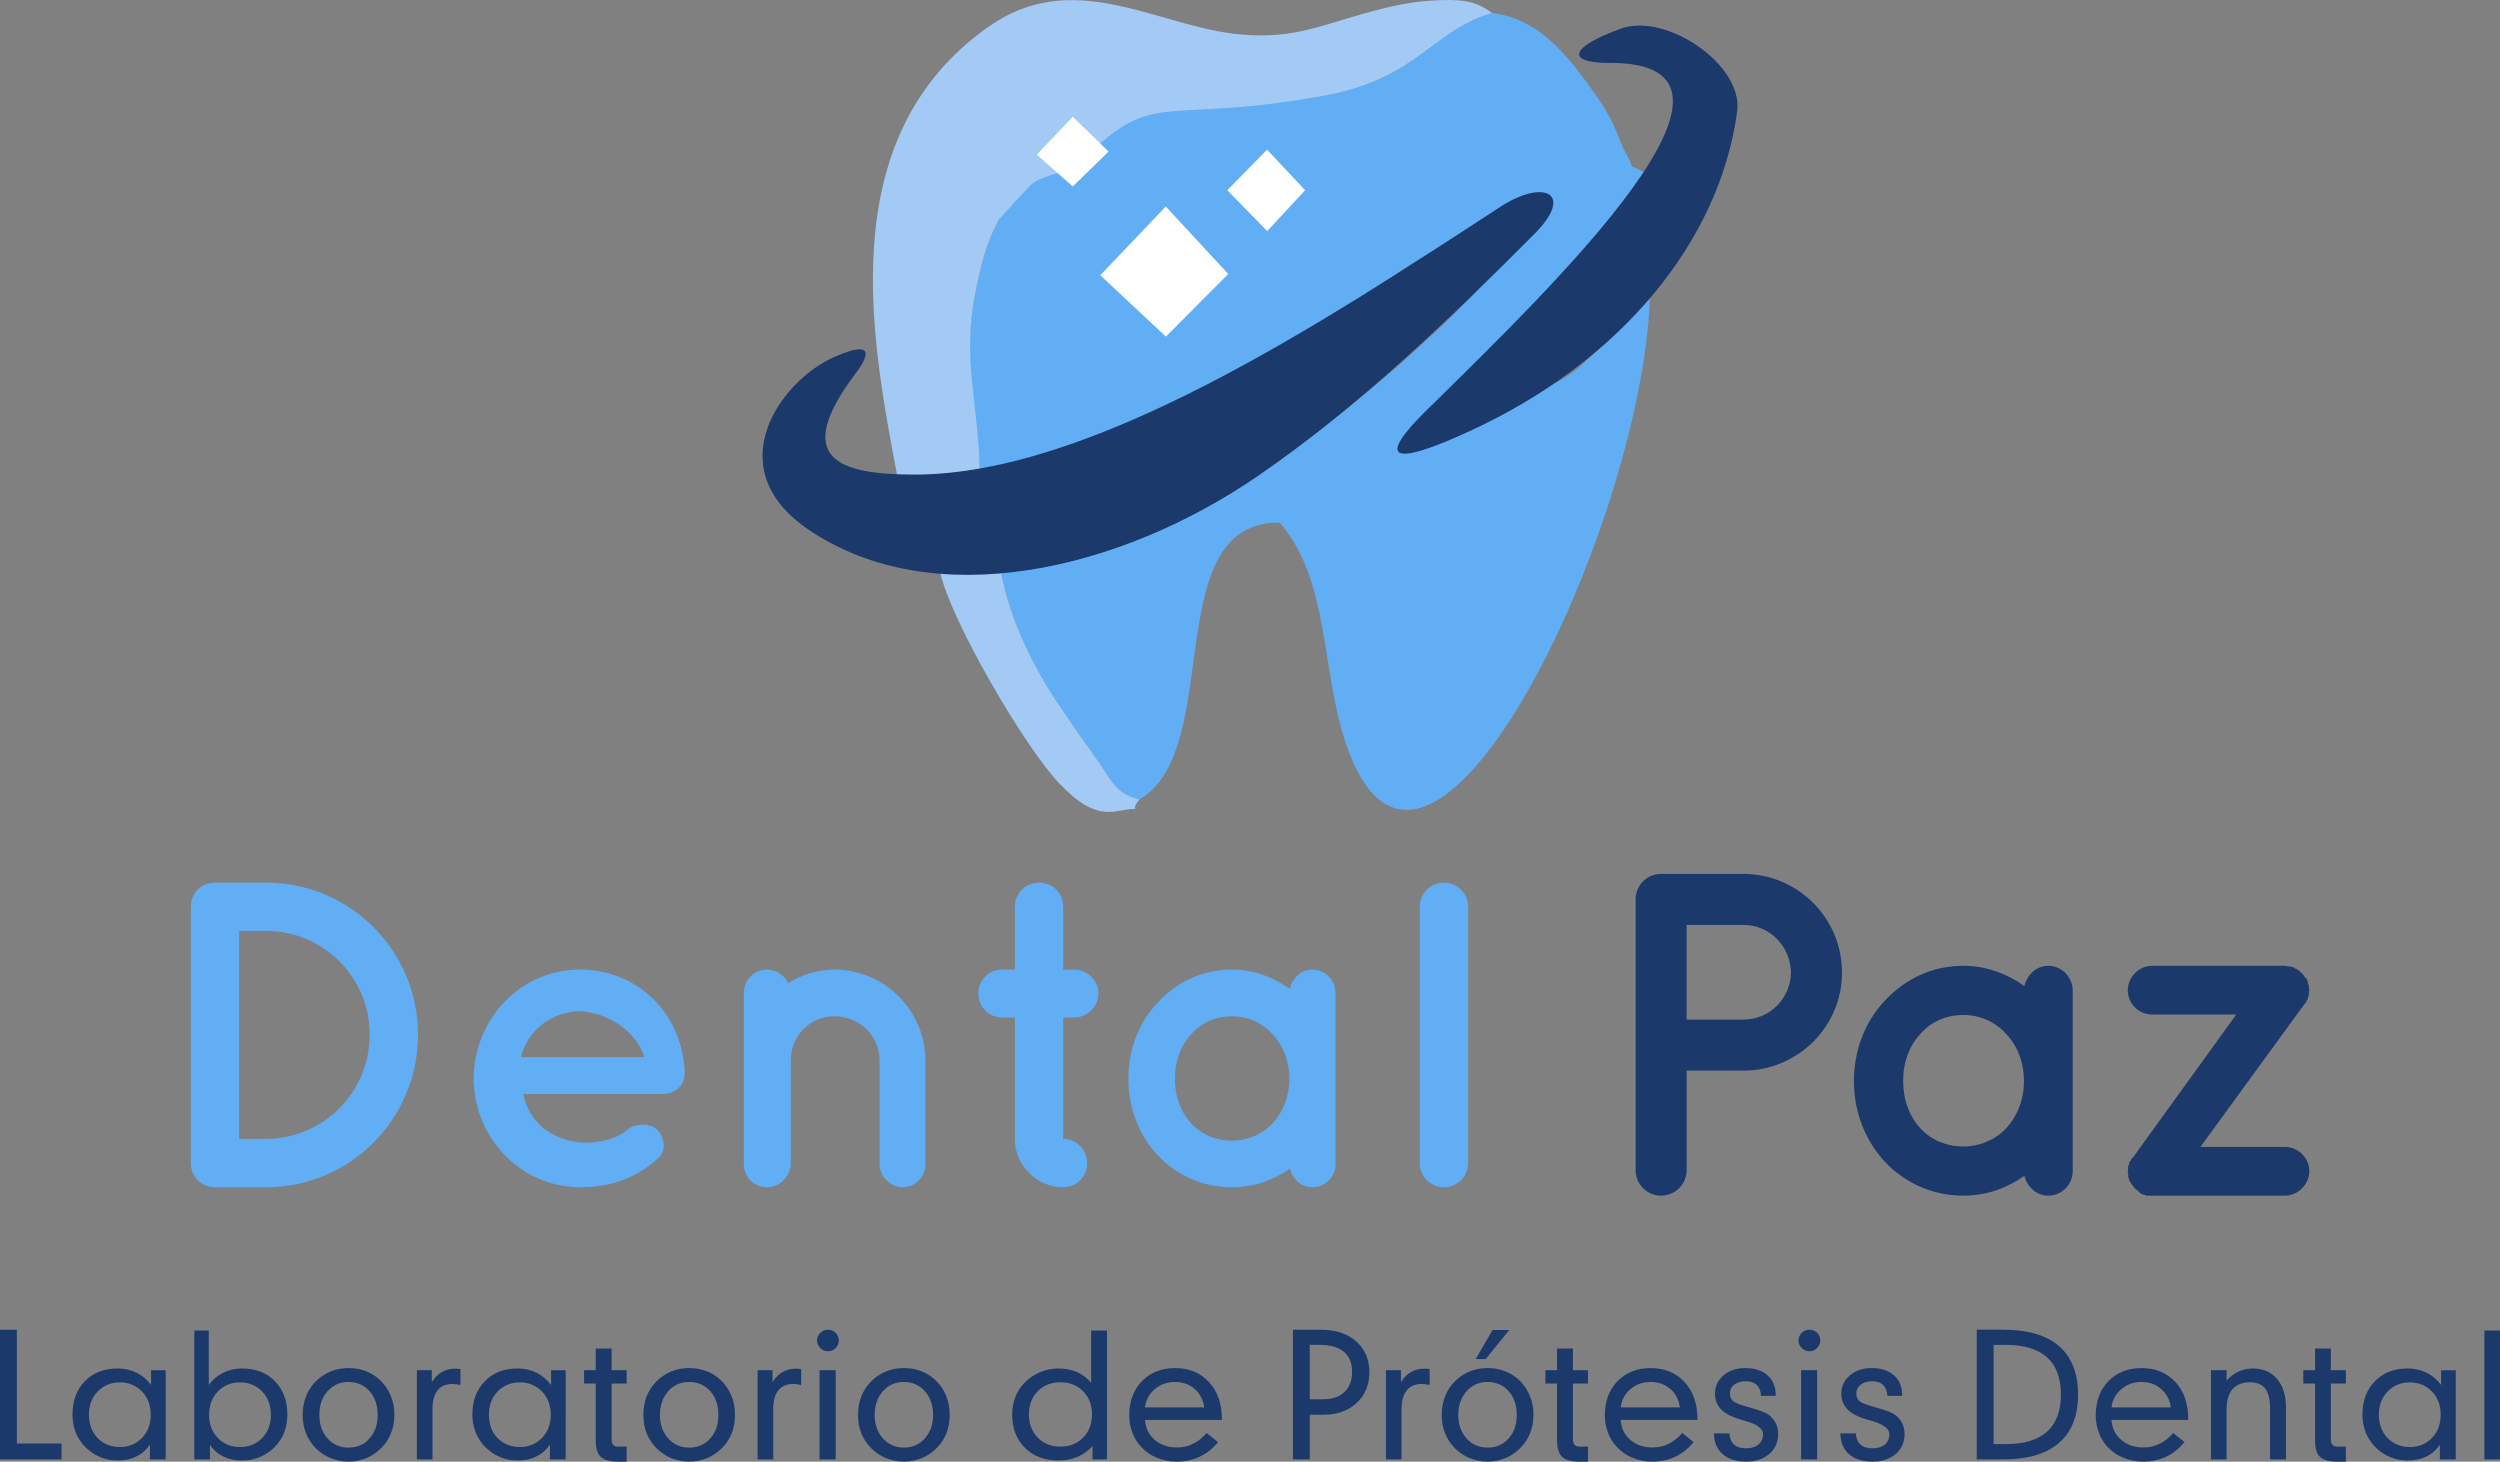 <?xml version="1.0" encoding="utf-8"?>
<!-- Generator: Adobe Illustrator 14.0.0, SVG Export Plug-In . SVG Version: 6.00 Build 43363)  -->
<!DOCTYPE svg PUBLIC "-//W3C//DTD SVG 1.1//EN" "http://www.w3.org/Graphics/SVG/1.1/DTD/svg11.dtd">
<svg version="1.1" id="Capa_1" xmlns="http://www.w3.org/2000/svg" xmlns:xlink="http://www.w3.org/1999/xlink" x="0px" y="0px"
	 width="150.554px" height="88.022px" viewBox="0 0 150.554 88.022" enable-background="new 0 0 150.554 88.022"
	 xml:space="preserve">
<rect x="0" y="0" width="150.554" height="88.022" fill="#808080" stroke="none"/>
<g>
	<path fill-rule="evenodd" clip-rule="evenodd" fill="#61AEF4" d="M65.601,8.113c-0.389,1.726-0.939,2.437-2.852,2.174
		c-1.091,0.11-0.584-0.837-2.589,2.928c-0.787,1.481-1.074,2.674-1.438,4.51c-0.787,3.985,0.009,7.429,0.06,11.245
		c17.565-3.605,24.275-14.3,34.057-16.762C92,15.771,79.097,27.354,71.295,31.238c-3.935,1.955-6.625,2.2-11.025,3.139
		c0.524,2.961,2.022,5.872,3.443,7.988c0.821,1.227,1.413,2.081,2.259,3.257c0.931,1.27,1.142,2.167,2.648,2.521
		c5.162-2.97,1.125-16.745,8.445-16.668c3.004,3.452,2.479,8.817,3.977,13.276c4.798,14.232,17.819-12.811,18.311-26.738
		c-3.799,2.86-3.723,5.855-11.127,6.346c0.567-1.523,1.692-1.489,4.23-4.501c1.193-1.413,3.165-2.352,4.68-3.867
		c1.016-1.016,0.753-4.341,1.887-5.61c-1.295-0.719-0.338,0.169-1.159-1.244c-0.229-0.389-0.439-1.083-0.686-1.599
		c-0.474-1.015-1.15-1.938-1.785-2.792C94.2,3.146,92.5,1.082,89.859,0.786c-3.824,1.1-4.484,4.222-11.05,5.136
		C75.069,6.446,67.598,5.38,65.601,8.113L65.601,8.113z"/>
	<path fill-rule="evenodd" clip-rule="evenodd" fill="#A2CAF5" d="M54.085,28.937l4.908-0.618
		c-0.042-3.816-1.058-6.608-0.271-10.593c0.364-1.836,0.651-3.029,1.438-4.51c0.66-0.736,1.261-1.396,1.819-1.98
		c0.787-0.821,2.42-0.77,3.004-1.371c4.459-4.552,4.662-2.428,13.826-3.943c6.565-0.914,7.226-4.036,11.05-5.136
		c-1.049-0.787-1.92-0.854-3.731-0.745c-1.43,0.093-2.732,0.423-4.002,0.778c-2.801,0.795-4.552,1.608-7.844,1.21
		c-4.814-0.592-9.705-3.968-14.748-0.423C49.939,8.358,52.562,20.822,54.085,28.937L54.085,28.937z"/>
	<path fill-rule="evenodd" clip-rule="evenodd" fill="#A2CAF5" d="M68.622,48.144c-1.506-0.354-1.718-1.252-2.648-2.521
		c-0.846-1.176-1.438-2.03-2.259-3.257c-1.421-2.116-2.919-5.026-3.443-7.988l-3.647,0.11c0.643,2.911,5.162,10.653,7.243,12.769
		c0.931,0.938,1.98,1.861,3.418,1.591C69.29,48.482,67.81,49.083,68.622,48.144L68.622,48.144z"/>
	<polygon fill-rule="evenodd" clip-rule="evenodd" fill="#FEFEFE" points="64.603,7.03 62.437,9.314 64.603,11.227 65.762,10.102 
		66.76,9.128 	"/>
	<polygon fill-rule="evenodd" clip-rule="evenodd" fill="#FEFEFE" points="70.204,12.437 66.261,16.575 70.212,20.272 
		73.969,16.499 	"/>
	<polygon fill-rule="evenodd" clip-rule="evenodd" fill="#FEFEFE" points="76.305,9.01 73.91,11.456 76.313,13.918 78.598,11.456 	
		"/>
	<path fill-rule="evenodd" clip-rule="evenodd" fill="#1B396B" d="M51.504,22.515c0.33-0.432,1.769-2.361-1.303-0.999
		c-3.19,1.421-6.972,6.659-1.531,10.365c7.514,5.119,18.767,2.496,27.093-3.224c6.083-4.188,11.389-9.291,16.652-14.579
		c2.437-2.454,0.55-3.326-2.073-1.616c-10.763,7.023-24.588,16.136-35.301,16.119C50.438,28.573,47.688,27.6,51.504,22.515
		L51.504,22.515z"/>
	<path fill-rule="evenodd" clip-rule="evenodd" fill="#1B396B" d="M96.942,3.79c-2.657,0.008-2.446-0.948,0.693-2.073
		c2.69-0.964,7.361,2.175,6.98,4.992c-1.049,7.818-7.006,15.078-16.119,19.258c-7.911,3.638-2.716-1.125-2.072-1.76
		C93.422,17.294,107.511,3.739,96.942,3.79L96.942,3.79z"/>
	<path fill="#61AEF4" d="M12.938,71.497L12.938,71.497L12.938,71.497h3.088c5.06,0,9.147-4.112,9.147-9.197
		c0-5.034-4.087-9.146-9.147-9.146h-3.088l0,0l0,0c-0.813,0-1.447,0.626-1.447,1.438v15.467
		C11.49,70.846,12.125,71.497,12.938,71.497L12.938,71.497z M14.401,56.063h1.625c3.461,0,6.236,2.801,6.236,6.236
		c0,3.486-2.775,6.262-6.236,6.287h-1.625V56.063z M34.92,71.497c1.861,0,3.41-0.55,4.688-1.726c0.609-0.55,0.347-1.337,0-1.709
		c-0.338-0.415-1.413-0.491-1.963,0.084c-0.651,0.499-1.785,0.736-2.725,0.651c-0.922-0.076-1.972-0.55-2.521-1.176
		c-0.465-0.448-0.753-1.125-0.889-1.734h8.335c0.736,0,1.286-0.415,1.362-1.05c0.026-0.05,0.026-0.178,0.026-0.229l0,0l0,0
		c0-0.059,0-0.109,0-0.135c-0.204-3.537-2.902-6.084-6.313-6.084c-3.596,0-6.372,2.995-6.397,6.558
		C28.548,68.511,31.324,71.472,34.92,71.497L34.92,71.497z M34.92,60.887c2.276,0.178,3.613,1.727,3.875,2.775h-7.413
		C31.586,62.588,32.686,60.988,34.92,60.887L34.92,60.887z M50.244,58.391c-1.024,0-1.989,0.321-2.775,0.813
		c-0.237-0.491-0.736-0.813-1.286-0.813c-0.787,0-1.388,0.635-1.388,1.396v4.062l0,0v6.262c0,0.761,0.601,1.387,1.388,1.387
		c0.685,0,1.261-0.499,1.388-1.125c0.051-0.102,0.051-0.187,0.051-0.262l0,0v-6.262c0-1.473,1.159-2.648,2.623-2.648
		c1.498,0,2.725,1.176,2.725,2.648v6.262c0,0.761,0.66,1.387,1.396,1.387c0.753,0,1.362-0.626,1.362-1.387v-6.262
		C55.727,60.887,53.29,58.391,50.244,58.391L50.244,58.391z M64.679,58.391h-0.651v-3.799c0-0.813-0.635-1.438-1.447-1.438
		c-0.812,0-1.464,0.626-1.464,1.438l0,0v3.799h-0.761c-0.813,0-1.438,0.635-1.438,1.447c0,0.787,0.626,1.438,1.438,1.438h0.761
		v7.311c0,1.599,1.312,2.91,2.911,2.91c0.812,0,1.438-0.626,1.438-1.438c0-0.812-0.626-1.472-1.438-1.472l0,0v-7.311h0.651
		c0.787,0,1.472-0.651,1.472-1.438C66.151,59.025,65.465,58.391,64.679,58.391L64.679,58.391z M80.426,59.813
		c0-0.787-0.627-1.422-1.389-1.422c-0.685,0-1.209,0.499-1.362,1.159c-0.998-0.711-2.174-1.159-3.485-1.159
		c-1.786,0-3.334,0.762-4.459,1.972c-1.125,1.176-1.777,2.801-1.777,4.611c0,1.785,0.652,3.41,1.777,4.611
		c1.125,1.185,2.674,1.912,4.459,1.912l0,0c1.311,0,2.487-0.414,3.485-1.125c0.153,0.626,0.678,1.125,1.362,1.125
		c0.762,0,1.389-0.626,1.389-1.387v-5.137l0,0l0,0V59.813z M76.626,67.673c-0.626,0.651-1.523,1.023-2.437,1.023
		c-0.948,0-1.836-0.372-2.437-1.023c-0.635-0.686-0.999-1.624-0.999-2.699c0-1.1,0.364-2.048,0.999-2.699
		c0.601-0.711,1.489-1.074,2.437-1.074c0.914,0,1.811,0.363,2.437,1.074c0.626,0.651,1.024,1.6,1.024,2.699
		C77.65,66.049,77.252,66.987,76.626,67.673L76.626,67.673z M85.502,54.592v15.467c0,0.787,0.66,1.438,1.447,1.438
		c0.813,0,1.464-0.651,1.464-1.438V54.592c0-0.787-0.651-1.438-1.464-1.438C86.162,53.153,85.502,53.805,85.502,54.592
		L85.502,54.592z"/>
	<path fill="#1B396B" d="M110.929,58.577c0-3.292-2.657-5.948-5.948-5.948h-4.934l0,0h-0.025c-0.829,0-1.522,0.668-1.522,1.522
		v16.331c0,0.829,0.693,1.522,1.522,1.522c0.863,0,1.549-0.693,1.549-1.522v-6.008h3.41
		C108.271,64.475,110.929,61.817,110.929,58.577L110.929,58.577z M101.57,55.7h3.41c1.599,0,2.843,1.277,2.877,2.877
		c-0.034,1.557-1.278,2.826-2.877,2.826h-3.41V55.7z M124.822,59.66c0-0.829-0.669-1.498-1.473-1.498
		c-0.719,0-1.269,0.533-1.438,1.219c-1.049-0.745-2.293-1.219-3.681-1.219c-1.878,0-3.512,0.804-4.704,2.082
		c-1.185,1.243-1.879,2.961-1.879,4.865c0,1.887,0.694,3.596,1.879,4.873c1.192,1.244,2.826,2.022,4.704,2.022l0,0
		c1.388,0,2.632-0.448,3.681-1.192c0.17,0.659,0.72,1.192,1.438,1.192c0.804,0,1.473-0.668,1.473-1.472v-5.424l0,0l0,0V59.66z
		 M120.803,67.961c-0.66,0.693-1.599,1.083-2.572,1.083c-0.998,0-1.938-0.39-2.572-1.083c-0.668-0.72-1.049-1.718-1.049-2.852
		c0-1.159,0.381-2.158,1.049-2.852c0.635-0.745,1.574-1.134,2.572-1.134c0.974,0,1.912,0.389,2.572,1.134
		c0.669,0.693,1.083,1.692,1.083,2.852C121.886,66.243,121.472,67.241,120.803,67.961L120.803,67.961z M138.767,60.464
		c0.051-0.025,0.085-0.085,0.136-0.144c0-0.052,0-0.076,0-0.076c0.059-0.034,0.084-0.085,0.084-0.145
		c0.025-0.051,0.025-0.109,0.025-0.135c0.034-0.06,0.034-0.085,0.034-0.17c0,0,0-0.075,0.025-0.135v-0.025
		c0-0.034-0.025-0.085-0.025-0.11c0-0.059,0-0.109,0-0.169c-0.034-0.025-0.034-0.085-0.06-0.136c0-0.059,0-0.109-0.025-0.144
		c0-0.051-0.059-0.085-0.059-0.161c-0.051,0-0.051-0.033-0.085-0.059c-0.025-0.025-0.051-0.051-0.076-0.11
		c-0.034-0.025-0.06-0.085-0.085-0.085c-0.059-0.084-0.109-0.109-0.144-0.135c0-0.025-0.025-0.06-0.051-0.06
		c0,0,0-0.025-0.025-0.025c-0.06-0.025-0.11-0.085-0.169-0.085c-0.025,0-0.06-0.051-0.085-0.084c-0.025,0-0.085-0.025-0.136-0.025
		c-0.025-0.025-0.084-0.025-0.144-0.051c-0.051,0-0.051,0-0.135,0c-0.051,0-0.11-0.034-0.17-0.034l0,0h-7.996
		c-0.77,0-1.464,0.669-1.464,1.473c0,0.829,0.694,1.464,1.464,1.464h5.068l-6.228,8.622c0,0,0,0-0.025,0
		c-0.033,0.033-0.084,0.085-0.084,0.144c0,0-0.06,0.085-0.085,0.085c0,0.025-0.025,0.084-0.025,0.136
		c-0.034,0.059-0.034,0.109-0.06,0.144c0,0.051,0,0.084,0,0.109c0,0.052-0.025,0.136-0.025,0.195c0,0.025,0,0.025,0,0.025
		c0,0.025,0,0.059,0.025,0.084c0,0.051,0,0.136,0,0.195c0,0.025,0.025,0.084,0.025,0.109c0.034,0.085,0.034,0.136,0.06,0.136
		c0,0.084,0.025,0.109,0.085,0.144c0,0.051,0,0.076,0.051,0.11c0.033,0.025,0.059,0.051,0.084,0.109
		c0.025,0.025,0.06,0.051,0.11,0.136c0,0,0.084,0.06,0.11,0.085c0.033,0.025,0.059,0.051,0.084,0.051c0,0.033,0,0.033,0.025,0.033
		c0,0.025,0.034,0.025,0.06,0.085c0.025,0,0.084,0.06,0.109,0.06c0.025,0.025,0.06,0.025,0.11,0.05c0.06,0,0.11,0.026,0.169,0.06
		c0.025,0,0.051,0,0.085,0c0.11,0,0.187,0,0.271,0l0,0l0,0h7.996c0.778,0,1.473-0.668,1.473-1.472c0-0.83-0.694-1.464-1.473-1.464
		h-5.085l6.253-8.58C138.767,60.464,138.767,60.464,138.767,60.464L138.767,60.464z"/>
	<path fill="#1B396B" d="M0,87.887v-7.81h1.015v6.854h2.691v0.956H0z M7.217,87.143c0.542,0,0.99-0.187,1.337-0.55
		c0.347-0.364,0.524-0.829,0.524-1.396c0-0.566-0.177-1.032-0.524-1.396c-0.347-0.364-0.795-0.551-1.337-0.551
		s-0.99,0.187-1.337,0.551c-0.347,0.363-0.524,0.829-0.524,1.396c0,0.575,0.178,1.041,0.524,1.405
		C6.228,86.956,6.676,87.143,7.217,87.143L7.217,87.143z M9.976,87.887H9.028v-0.88c-0.229,0.322-0.5,0.559-0.83,0.711
		c-0.321,0.161-0.694,0.237-1.108,0.237c-0.381,0-0.728-0.068-1.075-0.212c-0.33-0.144-0.634-0.347-0.896-0.617
		c-0.246-0.254-0.44-0.55-0.567-0.88c-0.126-0.322-0.186-0.677-0.186-1.059c0-0.829,0.246-1.497,0.745-2.005
		c0.5-0.517,1.159-0.77,1.98-0.77c0.406,0,0.787,0.084,1.125,0.253c0.347,0.17,0.643,0.415,0.88,0.736v-0.88h0.88V87.887z
		 M14.452,87.143c0.542,0,0.99-0.187,1.337-0.541c0.347-0.364,0.525-0.83,0.525-1.405c0-0.566-0.178-1.032-0.525-1.396
		c-0.347-0.364-0.795-0.551-1.337-0.551c-0.542,0-0.99,0.187-1.336,0.551c-0.347,0.363-0.525,0.829-0.525,1.396
		c0,0.567,0.178,1.032,0.525,1.396C13.462,86.956,13.91,87.143,14.452,87.143L14.452,87.143z M11.702,87.887v-7.759h0.871v3.274
		c0.237-0.321,0.533-0.566,0.872-0.736c0.338-0.169,0.719-0.253,1.134-0.253c0.821,0,1.481,0.253,1.98,0.77
		c0.5,0.508,0.745,1.176,0.745,2.005c0,0.382-0.059,0.745-0.186,1.066c-0.127,0.33-0.313,0.618-0.559,0.872
		c-0.262,0.271-0.567,0.474-0.905,0.617s-0.702,0.212-1.066,0.212c-0.423,0-0.795-0.076-1.125-0.237
		c-0.322-0.152-0.601-0.389-0.821-0.711v0.88H11.702z M20.984,87.177c0.516,0,0.939-0.178,1.269-0.551
		c0.331-0.363,0.491-0.837,0.491-1.421c0-0.575-0.161-1.058-0.491-1.43c-0.33-0.364-0.753-0.551-1.269-0.551
		c-0.507,0-0.931,0.187-1.261,0.559s-0.491,0.847-0.491,1.422s0.161,1.049,0.491,1.421C20.053,86.99,20.477,87.177,20.984,87.177
		L20.984,87.177z M20.984,82.387c0.398,0,0.753,0.068,1.092,0.203c0.338,0.136,0.634,0.339,0.897,0.602
		c0.245,0.262,0.44,0.559,0.575,0.905c0.135,0.338,0.203,0.711,0.203,1.108s-0.068,0.77-0.203,1.108
		c-0.135,0.338-0.33,0.635-0.592,0.896c-0.262,0.263-0.559,0.466-0.897,0.602c-0.33,0.135-0.694,0.211-1.075,0.211
		c-0.372,0-0.736-0.076-1.066-0.211c-0.338-0.136-0.643-0.339-0.905-0.602c-0.254-0.262-0.457-0.559-0.584-0.896
		c-0.135-0.339-0.203-0.702-0.203-1.108c0-0.397,0.068-0.771,0.203-1.108c0.127-0.347,0.33-0.644,0.584-0.905
		c0.262-0.263,0.567-0.466,0.905-0.602C20.248,82.455,20.612,82.387,20.984,82.387L20.984,82.387z M25.105,87.887v-5.372h0.896
		v0.728c0.169-0.271,0.364-0.474,0.592-0.609c0.229-0.136,0.5-0.212,0.813-0.212c0.084,0,0.152,0.009,0.194,0.009
		c0.051,0.009,0.093,0.009,0.127,0.017v0.956c-0.093-0.017-0.178-0.033-0.254-0.042c-0.076-0.009-0.144-0.018-0.211-0.018
		c-0.406,0-0.71,0.128-0.914,0.39c-0.203,0.254-0.305,0.635-0.305,1.15v3.004H25.105z M31.307,87.143
		c0.542,0,0.981-0.187,1.336-0.55c0.347-0.364,0.525-0.829,0.525-1.396c0-0.566-0.178-1.032-0.525-1.396
		c-0.355-0.364-0.795-0.551-1.336-0.551c-0.542,0-0.99,0.187-1.346,0.551c-0.347,0.363-0.516,0.829-0.516,1.396
		c0,0.575,0.169,1.041,0.516,1.405C30.317,86.956,30.765,87.143,31.307,87.143L31.307,87.143z M34.065,87.887h-0.948v-0.88
		c-0.229,0.322-0.508,0.559-0.829,0.711c-0.322,0.161-0.694,0.237-1.117,0.237c-0.372,0-0.728-0.068-1.066-0.212
		s-0.635-0.347-0.897-0.617c-0.254-0.254-0.44-0.55-0.567-0.88c-0.127-0.322-0.194-0.677-0.194-1.059
		c0-0.829,0.253-1.497,0.753-2.005c0.491-0.517,1.15-0.77,1.971-0.77c0.415,0,0.795,0.084,1.134,0.253
		c0.338,0.17,0.635,0.415,0.88,0.736v-0.88h0.88V87.887z M35.876,86.771v-3.453h-0.702v-0.803h0.702v-1.304h0.956v1.304h0.905v0.803
		h-0.905v3.343c0,0.161,0.025,0.271,0.093,0.347s0.169,0.11,0.313,0.11h0.499v0.905h-0.533c-0.482,0-0.821-0.102-1.024-0.288
		C35.978,87.54,35.876,87.219,35.876,86.771L35.876,86.771z M41.503,87.177c0.516,0,0.939-0.178,1.269-0.551
		c0.33-0.363,0.491-0.837,0.491-1.421c0-0.575-0.161-1.058-0.491-1.43c-0.33-0.364-0.753-0.551-1.269-0.551
		c-0.508,0-0.931,0.187-1.261,0.559s-0.5,0.847-0.5,1.422s0.169,1.049,0.5,1.421C40.572,86.99,40.995,87.177,41.503,87.177
		L41.503,87.177z M41.503,82.387c0.389,0,0.753,0.068,1.091,0.203c0.338,0.136,0.635,0.339,0.889,0.602
		c0.254,0.262,0.448,0.559,0.584,0.905c0.135,0.338,0.194,0.711,0.194,1.108s-0.059,0.77-0.194,1.108
		c-0.136,0.338-0.33,0.635-0.592,0.896c-0.263,0.263-0.559,0.466-0.897,0.602c-0.338,0.135-0.694,0.211-1.075,0.211
		s-0.736-0.076-1.075-0.211c-0.33-0.136-0.635-0.339-0.897-0.602c-0.254-0.262-0.457-0.559-0.592-0.896
		c-0.127-0.339-0.194-0.702-0.194-1.108c0-0.397,0.067-0.771,0.194-1.108c0.136-0.347,0.338-0.644,0.592-0.905
		c0.262-0.263,0.567-0.466,0.897-0.602C40.767,82.455,41.122,82.387,41.503,82.387L41.503,82.387z M45.624,87.887v-5.372h0.897
		v0.728c0.161-0.271,0.364-0.474,0.592-0.609s0.499-0.212,0.813-0.212c0.084,0,0.152,0.009,0.194,0.009
		c0.051,0.009,0.093,0.009,0.127,0.017v0.956c-0.093-0.017-0.178-0.033-0.254-0.042s-0.144-0.018-0.211-0.018
		c-0.406,0-0.711,0.128-0.914,0.39c-0.203,0.254-0.304,0.635-0.304,1.15v3.004H45.624z M49.355,87.887v-5.372h0.973v5.372H49.355z
		 M49.203,80.729c0-0.178,0.068-0.33,0.195-0.456c0.127-0.136,0.279-0.195,0.457-0.195c0.186,0,0.338,0.06,0.465,0.187
		s0.194,0.279,0.194,0.465c0,0.178-0.067,0.33-0.194,0.457s-0.279,0.187-0.465,0.187c-0.178,0-0.33-0.068-0.457-0.194
		C49.271,81.05,49.203,80.898,49.203,80.729L49.203,80.729z M54.432,87.177c0.517,0,0.931-0.178,1.261-0.551
		c0.33-0.363,0.5-0.837,0.5-1.421c0-0.575-0.169-1.058-0.5-1.43c-0.33-0.364-0.744-0.551-1.261-0.551
		c-0.516,0-0.931,0.187-1.269,0.559c-0.321,0.372-0.491,0.847-0.491,1.422s0.169,1.049,0.499,1.421
		C53.501,86.99,53.924,87.177,54.432,87.177L54.432,87.177z M54.432,82.387c0.39,0,0.753,0.068,1.092,0.203
		c0.33,0.136,0.635,0.339,0.889,0.602c0.253,0.262,0.448,0.559,0.583,0.905c0.127,0.338,0.195,0.711,0.195,1.108
		s-0.068,0.77-0.195,1.108c-0.135,0.338-0.33,0.635-0.592,0.896c-0.262,0.263-0.567,0.466-0.897,0.602
		c-0.338,0.135-0.694,0.211-1.075,0.211c-0.38,0-0.736-0.076-1.074-0.211c-0.338-0.136-0.635-0.339-0.897-0.602
		c-0.262-0.262-0.457-0.559-0.592-0.896c-0.135-0.339-0.195-0.702-0.195-1.108c0-0.397,0.06-0.771,0.195-1.108
		c0.135-0.347,0.33-0.644,0.592-0.905c0.262-0.263,0.559-0.466,0.897-0.602C53.696,82.455,54.051,82.387,54.432,82.387
		L54.432,82.387z M66.667,80.128v7.759h-0.872v-0.804c-0.262,0.288-0.567,0.508-0.905,0.651c-0.347,0.152-0.728,0.221-1.151,0.221
		c-0.829,0-1.498-0.254-2.014-0.762s-0.77-1.176-0.77-2.006c0-0.389,0.068-0.735,0.195-1.065s0.313-0.618,0.567-0.872
		c0.271-0.262,0.575-0.474,0.922-0.617c0.355-0.144,0.719-0.22,1.1-0.22c0.423,0,0.804,0.076,1.134,0.22
		c0.33,0.152,0.609,0.363,0.838,0.651v-3.156H66.667z M63.858,83.242c-0.559,0-1.016,0.186-1.362,0.541
		c-0.355,0.364-0.533,0.829-0.533,1.396c0,0.566,0.178,1.032,0.533,1.396c0.347,0.363,0.804,0.541,1.362,0.541
		s1.015-0.178,1.371-0.541c0.355-0.364,0.533-0.83,0.533-1.396c0-0.567-0.178-1.032-0.533-1.396
		C64.873,83.428,64.417,83.242,63.858,83.242L63.858,83.242z M68.952,84.757h3.571c-0.06-0.457-0.254-0.83-0.576-1.109
		c-0.33-0.287-0.719-0.423-1.193-0.423c-0.465,0-0.872,0.145-1.21,0.432C69.206,83.944,69.011,84.309,68.952,84.757L68.952,84.757z
		 M68.952,85.51c0.042,0.499,0.229,0.896,0.584,1.201c0.355,0.305,0.804,0.457,1.345,0.457c0.347,0,0.668-0.067,0.964-0.22
		c0.296-0.145,0.576-0.364,0.821-0.651l0.686,0.55c-0.338,0.406-0.719,0.702-1.125,0.888c-0.406,0.187-0.872,0.288-1.379,0.288
		c-0.423,0-0.821-0.085-1.185-0.236c-0.364-0.152-0.677-0.364-0.939-0.652c-0.237-0.245-0.406-0.532-0.533-0.862
		s-0.186-0.669-0.186-1.033c0-0.854,0.254-1.539,0.762-2.064c0.516-0.524,1.176-0.787,1.997-0.787c0.846,0,1.523,0.279,2.04,0.838
		s0.778,1.304,0.778,2.217v0.068H68.952z M78.877,84.266h0.813c0.541,0,0.965-0.144,1.277-0.44c0.305-0.287,0.457-0.693,0.457-1.218
		c0-0.525-0.161-0.931-0.491-1.202c-0.321-0.271-0.795-0.414-1.413-0.414h-0.643V84.266z M77.861,87.887v-7.81h1.667
		c0.897,0,1.616,0.229,2.141,0.702c0.533,0.466,0.796,1.092,0.796,1.87c0,0.753-0.254,1.362-0.762,1.836
		c-0.508,0.475-1.168,0.711-1.98,0.711h-0.846v2.69H77.861z M83.463,87.887v-5.372h0.905v0.728c0.161-0.271,0.355-0.474,0.593-0.609
		c0.229-0.136,0.499-0.212,0.813-0.212c0.084,0,0.151,0.009,0.194,0.009c0.042,0.009,0.084,0.009,0.127,0.017v0.956
		c-0.094-0.017-0.178-0.033-0.254-0.042s-0.152-0.018-0.221-0.018c-0.397,0-0.702,0.128-0.905,0.39
		c-0.202,0.254-0.313,0.635-0.313,1.15v3.004H83.463z M89.581,87.177c0.516,0,0.938-0.178,1.269-0.551
		c0.33-0.363,0.491-0.837,0.491-1.421c0-0.575-0.161-1.058-0.491-1.43c-0.33-0.364-0.753-0.551-1.269-0.551
		c-0.508,0-0.932,0.187-1.262,0.559c-0.329,0.372-0.499,0.847-0.499,1.422s0.17,1.049,0.499,1.421
		C88.649,86.99,89.073,87.177,89.581,87.177L89.581,87.177z M89.581,82.387c0.389,0,0.753,0.068,1.091,0.203
		c0.339,0.136,0.635,0.339,0.897,0.602c0.245,0.262,0.439,0.559,0.575,0.905c0.135,0.338,0.203,0.711,0.203,1.108
		s-0.068,0.77-0.203,1.108c-0.136,0.338-0.33,0.635-0.593,0.896c-0.262,0.263-0.559,0.466-0.896,0.602
		c-0.33,0.135-0.694,0.211-1.074,0.211c-0.381,0-0.736-0.076-1.075-0.211c-0.33-0.136-0.635-0.339-0.896-0.602
		c-0.254-0.262-0.457-0.559-0.584-0.896c-0.136-0.339-0.203-0.702-0.203-1.108c0-0.397,0.067-0.771,0.203-1.108
		c0.127-0.347,0.33-0.644,0.584-0.905c0.262-0.263,0.566-0.466,0.896-0.602C88.845,82.455,89.2,82.387,89.581,82.387L89.581,82.387z
		 M88.87,81.846l1.015-1.752h1.007l-1.421,1.752H88.87z M93.769,86.771v-3.453h-0.702v-0.803h0.702v-1.304h0.956v1.304h0.906v0.803
		h-0.906v3.343c0,0.161,0.025,0.271,0.094,0.347c0.067,0.076,0.169,0.11,0.313,0.11h0.5v0.905h-0.533
		c-0.482,0-0.821-0.102-1.024-0.288C93.87,87.54,93.769,87.219,93.769,86.771L93.769,86.771z M97.602,84.757h3.563
		c-0.06-0.457-0.245-0.83-0.575-1.109c-0.33-0.287-0.72-0.423-1.193-0.423c-0.465,0-0.871,0.145-1.21,0.432
		C97.848,83.944,97.652,84.309,97.602,84.757L97.602,84.757z M97.602,85.51c0.034,0.499,0.221,0.896,0.576,1.201
		c0.354,0.305,0.804,0.457,1.345,0.457c0.347,0,0.669-0.067,0.965-0.22c0.296-0.145,0.575-0.364,0.82-0.651l0.686,0.55
		c-0.338,0.406-0.719,0.702-1.125,0.888c-0.406,0.187-0.863,0.288-1.379,0.288c-0.424,0-0.821-0.085-1.186-0.236
		c-0.363-0.152-0.677-0.364-0.938-0.652c-0.237-0.245-0.406-0.532-0.533-0.862s-0.187-0.669-0.187-1.033
		c0-0.854,0.254-1.539,0.762-2.064c0.517-0.524,1.176-0.787,1.997-0.787c0.846,0,1.523,0.279,2.039,0.838
		c0.517,0.559,0.778,1.304,0.778,2.217v0.068H97.602z M104.143,86.322c0.025,0.304,0.118,0.524,0.288,0.677
		c0.169,0.144,0.405,0.22,0.728,0.22c0.305,0,0.559-0.076,0.735-0.229c0.187-0.152,0.279-0.364,0.279-0.618
		c0-0.338-0.355-0.601-1.065-0.803c-0.11-0.026-0.187-0.052-0.246-0.068c-0.55-0.16-0.956-0.364-1.21-0.618
		c-0.245-0.253-0.372-0.574-0.372-0.956c0-0.439,0.17-0.812,0.517-1.1c0.338-0.296,0.778-0.44,1.303-0.44
		c0.567,0,1.023,0.145,1.346,0.44c0.33,0.288,0.49,0.686,0.49,1.193v0.042h-0.888c-0.009-0.287-0.094-0.499-0.246-0.651
		c-0.16-0.152-0.381-0.229-0.66-0.229c-0.287,0-0.524,0.067-0.702,0.203s-0.262,0.313-0.262,0.533c0,0.194,0.067,0.347,0.194,0.457
		c0.127,0.109,0.415,0.229,0.863,0.347c0.033,0.009,0.067,0.017,0.127,0.034c0.617,0.169,1.015,0.33,1.201,0.481
		c0.169,0.145,0.296,0.305,0.39,0.491c0.084,0.194,0.127,0.406,0.127,0.635c0,0.49-0.178,0.889-0.525,1.193
		c-0.355,0.305-0.812,0.465-1.388,0.465c-0.608,0-1.083-0.152-1.421-0.448c-0.339-0.288-0.517-0.711-0.533-1.252H104.143z
		 M108.467,87.887v-5.372h0.964v5.372H108.467z M108.306,80.729c0-0.178,0.067-0.33,0.194-0.456
		c0.127-0.136,0.288-0.195,0.466-0.195c0.186,0,0.338,0.06,0.465,0.187s0.187,0.279,0.187,0.465c0,0.178-0.067,0.33-0.194,0.457
		s-0.279,0.187-0.457,0.187s-0.33-0.068-0.466-0.194C108.373,81.05,108.306,80.898,108.306,80.729L108.306,80.729z M111.758,86.322
		c0.025,0.304,0.118,0.524,0.288,0.677c0.16,0.144,0.405,0.22,0.728,0.22c0.305,0,0.55-0.076,0.736-0.229
		c0.177-0.152,0.271-0.364,0.271-0.618c0-0.338-0.355-0.601-1.058-0.803c-0.11-0.026-0.195-0.052-0.246-0.068
		c-0.558-0.16-0.964-0.364-1.21-0.618c-0.253-0.253-0.381-0.574-0.381-0.956c0-0.439,0.179-0.812,0.517-1.1
		c0.347-0.296,0.778-0.44,1.303-0.44c0.576,0,1.024,0.145,1.354,0.44c0.33,0.288,0.49,0.686,0.49,1.193v0.042h-0.888
		c-0.009-0.287-0.094-0.499-0.254-0.651c-0.152-0.152-0.373-0.229-0.66-0.229c-0.288,0-0.517,0.067-0.694,0.203
		s-0.262,0.313-0.262,0.533c0,0.194,0.059,0.347,0.186,0.457c0.136,0.109,0.424,0.229,0.872,0.347
		c0.025,0.009,0.067,0.017,0.118,0.034c0.618,0.169,1.023,0.33,1.201,0.481c0.178,0.145,0.305,0.305,0.39,0.491
		c0.093,0.194,0.136,0.406,0.136,0.635c0,0.49-0.178,0.889-0.525,1.193c-0.355,0.305-0.812,0.465-1.388,0.465
		c-0.617,0-1.091-0.152-1.43-0.448c-0.338-0.288-0.508-0.711-0.524-1.252H111.758z M120.059,80.991v5.974h0.753
		c1.092,0,1.912-0.254,2.471-0.753c0.55-0.499,0.829-1.244,0.829-2.234c0-0.989-0.279-1.734-0.829-2.233
		c-0.559-0.499-1.379-0.753-2.471-0.753H120.059z M120.659,80.077c1.464,0,2.572,0.33,3.343,0.99
		c0.761,0.668,1.142,1.642,1.142,2.91c0,1.278-0.381,2.251-1.142,2.911c-0.771,0.669-1.879,0.998-3.343,0.998h-1.616v-7.81H120.659z
		 M127.157,84.757h3.571c-0.06-0.457-0.254-0.83-0.584-1.109c-0.321-0.287-0.72-0.423-1.185-0.423c-0.474,0-0.88,0.145-1.21,0.432
		C127.411,83.944,127.208,84.309,127.157,84.757L127.157,84.757z M127.157,85.51c0.034,0.499,0.229,0.896,0.584,1.201
		s0.804,0.457,1.337,0.457c0.347,0,0.669-0.067,0.974-0.22c0.296-0.145,0.575-0.364,0.82-0.651l0.686,0.55
		c-0.347,0.406-0.72,0.702-1.126,0.888c-0.405,0.187-0.871,0.288-1.379,0.288c-0.423,0-0.82-0.085-1.185-0.236
		c-0.372-0.152-0.686-0.364-0.947-0.652c-0.229-0.245-0.406-0.532-0.525-0.862c-0.126-0.33-0.186-0.669-0.186-1.033
		c0-0.854,0.254-1.539,0.762-2.064c0.508-0.524,1.176-0.787,1.996-0.787c0.838,0,1.523,0.279,2.04,0.838
		c0.516,0.559,0.77,1.304,0.77,2.217v0.068H127.157z M133.148,87.887v-5.372h0.939v0.617c0.236-0.245,0.481-0.423,0.744-0.542
		c0.263-0.118,0.542-0.177,0.838-0.177c0.617,0,1.108,0.211,1.464,0.635c0.355,0.414,0.533,0.989,0.533,1.726v3.113h-0.956v-3.012
		c0-0.566-0.094-0.981-0.288-1.244c-0.194-0.254-0.499-0.389-0.914-0.389c-0.474,0-0.829,0.144-1.066,0.423
		c-0.236,0.271-0.354,0.686-0.354,1.243v2.979H133.148z M139.418,86.771v-3.453h-0.711v-0.803h0.711v-1.304h0.947v1.304h0.906v0.803
		h-0.906v3.343c0,0.161,0.034,0.271,0.094,0.347c0.067,0.076,0.169,0.11,0.313,0.11h0.499v0.905h-0.533
		c-0.474,0-0.821-0.102-1.024-0.288C139.511,87.54,139.418,87.219,139.418,86.771L139.418,86.771z M145.121,87.143
		c0.541,0,0.99-0.187,1.337-0.55c0.355-0.364,0.524-0.829,0.524-1.396c0-0.566-0.169-1.032-0.524-1.396
		c-0.347-0.364-0.796-0.551-1.337-0.551s-0.99,0.187-1.337,0.551c-0.347,0.363-0.524,0.829-0.524,1.396
		c0,0.575,0.178,1.041,0.524,1.405C144.131,86.956,144.58,87.143,145.121,87.143L145.121,87.143z M147.888,87.887h-0.956v-0.88
		c-0.22,0.322-0.499,0.559-0.82,0.711c-0.33,0.161-0.703,0.237-1.117,0.237c-0.372,0-0.728-0.068-1.066-0.212
		c-0.338-0.144-0.643-0.347-0.905-0.617c-0.245-0.254-0.432-0.55-0.566-0.88c-0.119-0.322-0.187-0.677-0.187-1.059
		c0-0.829,0.254-1.497,0.745-2.005c0.499-0.517,1.158-0.77,1.979-0.77c0.414,0,0.787,0.084,1.134,0.253
		c0.339,0.17,0.635,0.415,0.88,0.736v-0.88h0.88V87.887z M149.614,87.887v-7.759h0.939v7.759H149.614z"/>
</g>
</svg>
